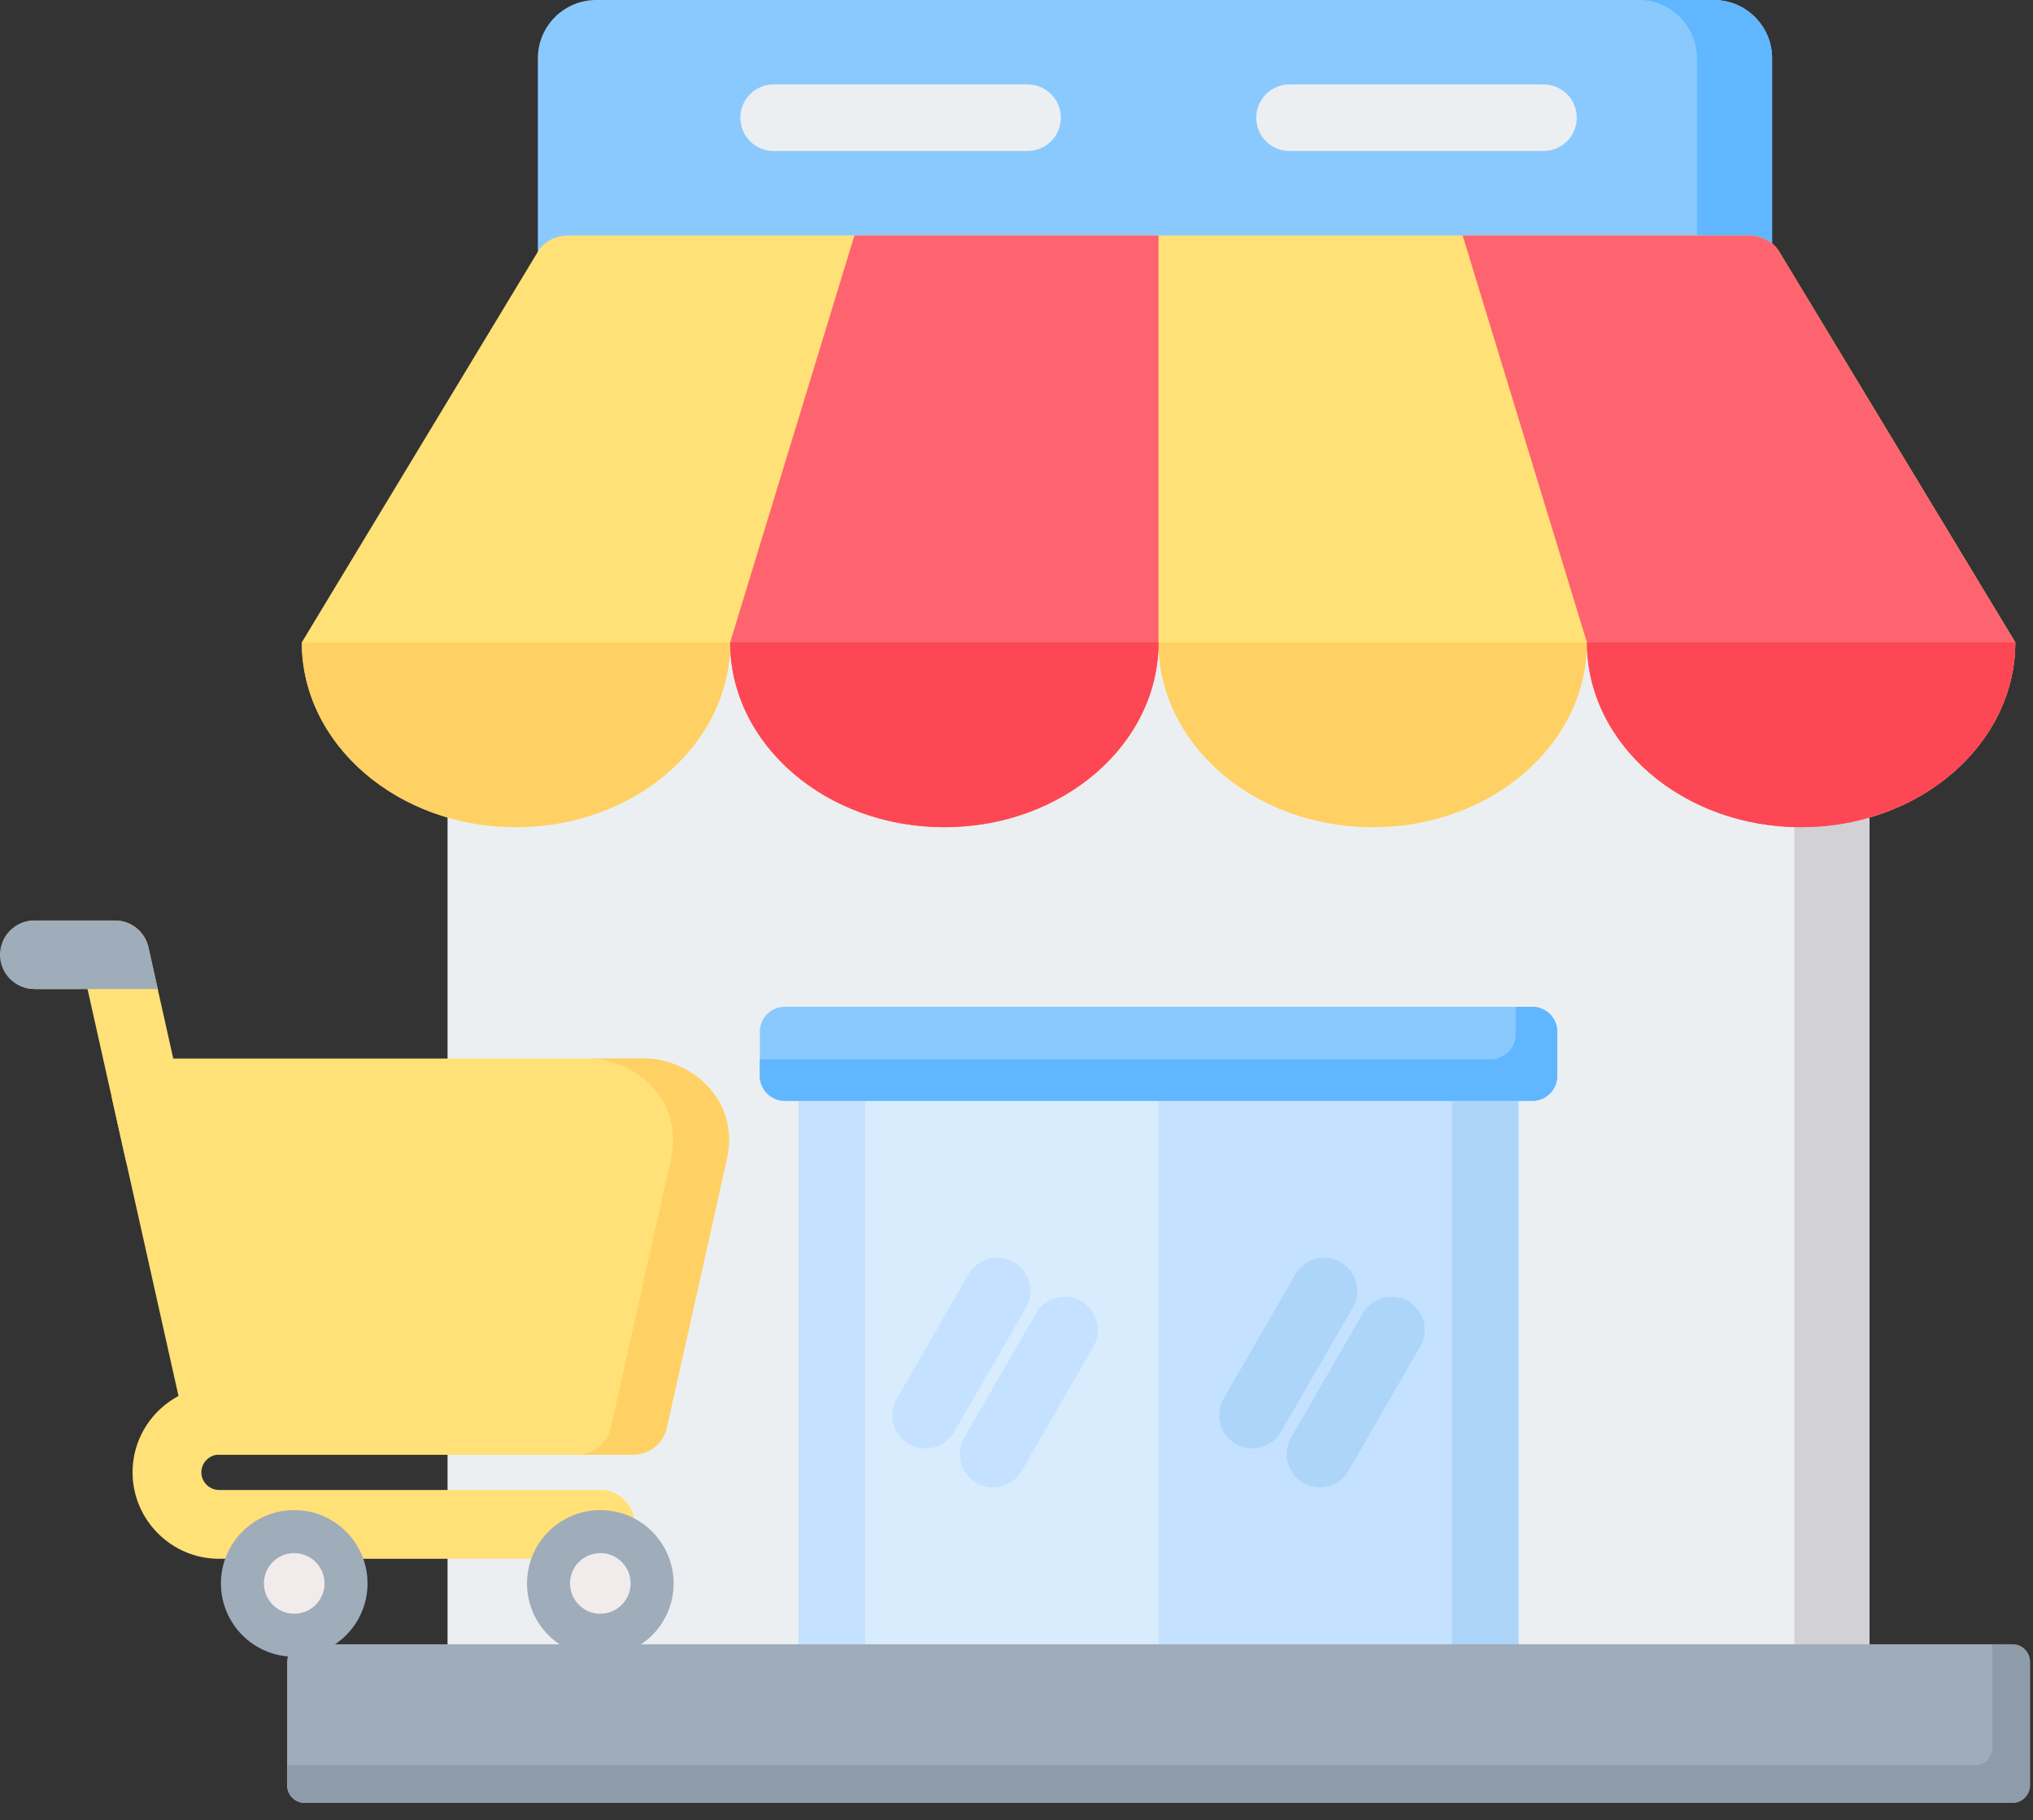 <svg width="105" height="94" viewBox="0 0 105 94" fill="none" xmlns="http://www.w3.org/2000/svg">
<rect x="0" y="0" width="105" height="94" fill="#333333" stroke="none"/>
<path fillRule="evenodd" clipRule="evenodd" d="M23.116 31.659H96.556V91.684H23.116V31.659Z" fill="#ECEFF1"/>
<path fillRule="evenodd" clipRule="evenodd" d="M92.677 31.659H96.557V91.684H92.677V31.659Z" fill="#D1D1D6"/>
<path fillRule="evenodd" clipRule="evenodd" d="M41.239 54.19H78.433V91.352H41.239V54.19Z" fill="#D8ECFE"/>
<path fillRule="evenodd" clipRule="evenodd" d="M41.24 55.214H44.677V89.909H41.24V55.214ZM50.031 65.801C50.261 65.411 50.635 65.128 51.073 65.013C51.511 64.898 51.976 64.961 52.368 65.187C52.759 65.414 53.045 65.787 53.163 66.224C53.282 66.66 53.222 67.126 52.998 67.519L49.279 73.962C49.049 74.352 48.675 74.635 48.237 74.75C47.799 74.865 47.334 74.802 46.942 74.575C46.551 74.348 46.265 73.976 46.147 73.539C46.028 73.102 46.088 72.636 46.312 72.243L50.031 65.801ZM53.516 67.813L49.797 74.255C49.573 74.648 49.513 75.114 49.631 75.551C49.75 75.987 50.036 76.36 50.427 76.587C50.819 76.814 51.284 76.876 51.722 76.761C52.16 76.647 52.534 76.363 52.764 75.973L56.483 69.532C56.704 69.138 56.761 68.674 56.642 68.239C56.524 67.804 56.238 67.433 55.848 67.207C55.458 66.981 54.994 66.918 54.558 67.031C54.121 67.145 53.747 67.425 53.516 67.813ZM59.837 55.214H75.988V89.909H59.837V55.214Z" fill="#C4E2FF"/>
<path fillRule="evenodd" clipRule="evenodd" d="M74.996 55.214H78.433V89.909H74.996V55.214ZM66.909 65.801C67.138 65.411 67.513 65.128 67.951 65.013C68.388 64.898 68.854 64.961 69.246 65.187C69.637 65.414 69.923 65.787 70.041 66.224C70.159 66.66 70.1 67.126 69.876 67.519L66.157 73.962C65.927 74.352 65.553 74.635 65.115 74.75C64.677 74.865 64.212 74.802 63.82 74.575C63.428 74.348 63.142 73.976 63.024 73.539C62.906 73.102 62.965 72.636 63.189 72.243L66.909 65.801ZM70.394 67.813L66.675 74.255C66.451 74.648 66.391 75.114 66.51 75.551C66.628 75.987 66.914 76.36 67.305 76.587C67.697 76.814 68.162 76.876 68.6 76.761C69.038 76.647 69.412 76.363 69.642 75.973L73.361 69.532C73.585 69.138 73.644 68.672 73.526 68.236C73.408 67.799 73.122 67.426 72.731 67.2C72.339 66.973 71.874 66.91 71.436 67.025C70.998 67.14 70.624 67.423 70.394 67.813Z" fill="#ADD5FA"/>
<path fillRule="evenodd" clipRule="evenodd" d="M40.531 51.996H79.142C79.851 51.996 80.431 52.576 80.431 53.285V55.566C80.431 56.275 79.852 56.855 79.142 56.855H40.531C39.822 56.855 39.242 56.275 39.242 55.566V53.285C39.242 52.576 39.822 51.996 40.531 51.996Z" fill="#8AC9FE"/>
<path fillRule="evenodd" clipRule="evenodd" d="M78.283 51.996H79.142C79.851 51.996 80.431 52.576 80.431 53.285V55.566C80.431 56.275 79.852 56.855 79.142 56.855H40.531C39.822 56.855 39.242 56.275 39.242 55.566V54.706H76.994C77.703 54.706 78.283 54.127 78.283 53.417V51.996Z" fill="#60B7FF"/>
<path fillRule="evenodd" clipRule="evenodd" d="M30.783 19.884H88.52C90.172 19.884 91.524 18.532 91.524 16.88V3.004C91.524 1.352 90.172 0 88.52 0H30.783C29.131 0 27.779 1.352 27.779 3.004V16.88C27.779 18.532 29.131 19.884 30.783 19.884Z" fill="#8AC9FE"/>
<path fillRule="evenodd" clipRule="evenodd" d="M84.64 19.884H88.519C90.172 19.884 91.524 18.532 91.524 16.88V3.004C91.524 1.352 90.172 0 88.519 0H84.64C86.292 0 87.644 1.352 87.644 3.004V16.88C87.644 18.532 86.292 19.884 84.64 19.884Z" fill="#60B7FF"/>
<path fillRule="evenodd" clipRule="evenodd" d="M66.601 7.798C66.145 7.798 65.708 7.617 65.386 7.295C65.063 6.972 64.882 6.535 64.882 6.079C64.882 5.624 65.063 5.186 65.386 4.864C65.708 4.542 66.145 4.361 66.601 4.361H79.718C80.173 4.361 80.611 4.542 80.933 4.864C81.255 5.186 81.436 5.624 81.436 6.079C81.436 6.535 81.255 6.972 80.933 7.295C80.611 7.617 80.173 7.798 79.718 7.798H66.601ZM39.955 7.798C39.499 7.798 39.062 7.617 38.74 7.295C38.417 6.972 38.236 6.535 38.236 6.079C38.236 5.624 38.417 5.186 38.74 4.864C39.062 4.542 39.499 4.361 39.955 4.361H53.072C53.527 4.361 53.965 4.542 54.287 4.864C54.609 5.186 54.79 5.624 54.79 6.079C54.79 6.535 54.609 6.972 54.287 7.295C53.965 7.617 53.527 7.798 53.072 7.798H39.955Z" fill="#ECEFF1"/>
<path fillRule="evenodd" clipRule="evenodd" d="M15.587 33.176L27.779 13.002C28.1 12.471 28.694 12.16 29.388 12.16H90.285C90.979 12.16 91.574 12.471 91.894 13.002L104.086 33.176C104.086 38.447 99.133 42.72 93.023 42.72C86.914 42.72 81.961 38.447 81.961 33.176C81.961 38.447 77.009 42.72 70.899 42.72C64.789 42.72 59.837 38.447 59.837 33.176C59.837 38.447 54.884 42.72 48.774 42.72C42.665 42.72 37.712 38.447 37.712 33.176C37.712 38.447 32.759 42.72 26.65 42.72C20.54 42.72 15.587 38.447 15.587 33.176Z" fill="#FFE177"/>
<path fillRule="evenodd" clipRule="evenodd" d="M26.649 42.72C32.759 42.72 37.712 38.447 37.712 33.176H15.587C15.587 37.381 18.74 40.951 23.117 42.223C24.226 42.546 25.414 42.72 26.649 42.72ZM59.836 33.176C59.836 38.447 64.789 42.72 70.899 42.72C77.008 42.72 81.961 38.447 81.961 33.176H59.836Z" fill="#FFD064"/>
<path fillRule="evenodd" clipRule="evenodd" d="M104.085 33.176L91.894 13.002C91.573 12.471 90.978 12.16 90.285 12.16H75.541L81.961 33.176C81.961 38.447 86.913 42.721 93.023 42.721C94.258 42.721 95.447 42.546 96.556 42.223C100.933 40.951 104.085 37.381 104.085 33.176ZM48.774 42.72C54.883 42.72 59.836 38.447 59.836 33.176V12.16H44.13L37.711 33.176C37.711 38.447 42.664 42.72 48.774 42.72Z" fill="#FE646F"/>
<path fillRule="evenodd" clipRule="evenodd" d="M81.961 33.176C81.961 38.447 86.913 42.72 93.023 42.72C94.258 42.72 95.447 42.546 96.556 42.223C100.933 40.951 104.085 37.381 104.085 33.176H81.961ZM48.774 42.72C54.883 42.72 59.836 38.447 59.836 33.176H37.711C37.711 38.447 42.664 42.72 48.774 42.72Z" fill="#FD4755"/>
<path fillRule="evenodd" clipRule="evenodd" d="M15.736 84.92H103.936C104.177 84.92 104.407 85.016 104.577 85.186C104.747 85.356 104.843 85.587 104.844 85.827V92.205C104.843 92.446 104.747 92.676 104.577 92.846C104.407 93.016 104.177 93.112 103.936 93.113H15.736C15.495 93.112 15.265 93.016 15.095 92.846C14.925 92.676 14.829 92.446 14.829 92.205V85.827C14.829 85.587 14.925 85.356 15.095 85.186C15.265 85.016 15.495 84.92 15.736 84.92Z" fill="#9FACBA"/>
<path fillRule="evenodd" clipRule="evenodd" d="M102.904 84.92H103.936C104.177 84.92 104.407 85.016 104.577 85.186C104.747 85.356 104.843 85.587 104.844 85.827V92.205C104.843 92.446 104.747 92.676 104.577 92.846C104.407 93.016 104.177 93.112 103.936 93.113H15.736C15.495 93.112 15.265 93.016 15.095 92.846C14.925 92.676 14.829 92.446 14.829 92.205V91.173H101.997C102.237 91.172 102.468 91.077 102.638 90.907C102.808 90.737 102.903 90.506 102.904 90.266V84.92Z" fill="#8D9CA8"/>
<path fillRule="evenodd" clipRule="evenodd" d="M31.005 76.952C31.476 76.952 31.928 77.139 32.261 77.472C32.594 77.805 32.782 78.257 32.782 78.728C32.782 79.199 32.594 79.651 32.261 79.984C31.928 80.317 31.476 80.505 31.005 80.505H11.312C10.083 80.505 8.966 80.003 8.158 79.194C7.349 78.386 6.847 77.269 6.847 76.039C6.847 74.809 7.349 73.693 8.158 72.884C8.966 72.076 10.083 71.574 11.312 71.574H30.717C31.188 71.574 31.64 71.761 31.973 72.094C32.306 72.427 32.493 72.879 32.493 73.35C32.493 73.821 32.306 74.273 31.973 74.606C31.64 74.939 31.188 75.126 30.717 75.126H11.312C11.063 75.126 10.835 75.23 10.669 75.396C10.503 75.562 10.4 75.79 10.4 76.039C10.4 76.288 10.503 76.516 10.669 76.682C10.753 76.767 10.854 76.835 10.964 76.881C11.074 76.927 11.193 76.951 11.312 76.952H31.005Z" fill="#FFE177"/>
<path fillRule="evenodd" clipRule="evenodd" d="M37.535 59.883L34.438 73.732C34.351 74.125 34.132 74.477 33.818 74.73C33.504 74.982 33.113 75.12 32.71 75.12V75.126H11.313C10.882 75.126 10.465 74.969 10.141 74.685C9.817 74.401 9.608 74.009 9.551 73.581L5.805 56.827C5.748 56.568 5.749 56.3 5.81 56.042C5.87 55.785 5.987 55.543 6.153 55.337C6.319 55.13 6.529 54.964 6.768 54.849C7.006 54.735 7.268 54.675 7.533 54.675V54.669H33.359C33.615 54.669 33.904 54.704 34.213 54.773C34.986 54.946 35.825 55.364 36.471 56.018C37.166 56.723 37.654 57.682 37.654 58.885C37.654 59.185 37.616 59.517 37.535 59.883Z" fill="#FFE177"/>
<path fillRule="evenodd" clipRule="evenodd" d="M37.535 59.883L34.438 73.732C34.351 74.125 34.133 74.477 33.818 74.73C33.504 74.982 33.113 75.12 32.71 75.12V75.126H29.827V75.12C30.23 75.12 30.62 74.982 30.935 74.73C31.249 74.477 31.468 74.125 31.554 73.732L34.651 59.883C34.733 59.517 34.771 59.185 34.771 58.885C34.771 57.682 34.283 56.723 33.587 56.018C32.942 55.364 32.103 54.946 31.33 54.773C31.025 54.705 30.741 54.67 30.488 54.669H33.359C33.615 54.669 33.904 54.704 34.213 54.773C34.986 54.946 35.825 55.364 36.471 56.018C37.166 56.723 37.654 57.682 37.654 58.885C37.654 59.185 37.617 59.517 37.535 59.883Z" fill="#FFD064"/>
<path fillRule="evenodd" clipRule="evenodd" d="M9.938 59.095C9.991 59.323 9.999 59.559 9.961 59.791C9.922 60.022 9.838 60.243 9.713 60.441C9.588 60.639 9.425 60.811 9.234 60.946C9.042 61.081 8.826 61.176 8.597 61.227C8.368 61.277 8.131 61.282 7.901 61.24C7.67 61.199 7.45 61.112 7.253 60.984C7.057 60.857 6.887 60.692 6.755 60.498C6.623 60.305 6.53 60.087 6.483 59.858L4.52 51.079H1.772C1.307 51.072 0.864 50.882 0.538 50.551C0.212 50.22 0.03 49.774 0.03 49.31C0.03 48.845 0.212 48.399 0.538 48.068C0.864 47.737 1.307 47.547 1.772 47.54H5.907C6.315 47.533 6.713 47.668 7.033 47.921C7.354 48.174 7.577 48.529 7.665 48.928L9.938 59.095Z" fill="#FFE177"/>
<path fillRule="evenodd" clipRule="evenodd" d="M1.767 51.079C1.298 51.078 0.848 50.891 0.516 50.559C0.185 50.227 -0.001 49.776 1.88088e-06 49.307C0.001 48.838 0.188 48.388 0.52 48.057C0.852 47.725 1.303 47.539 1.772 47.54H5.907C6.315 47.533 6.713 47.668 7.033 47.921C7.354 48.174 7.577 48.529 7.665 48.928L8.146 51.079H4.519H1.767ZM15.196 77.992C17.287 77.992 18.982 79.687 18.982 81.778C18.982 83.868 17.287 85.563 15.196 85.563C13.106 85.563 11.411 83.868 11.411 81.778C11.411 79.687 13.106 77.992 15.196 77.992ZM31.005 77.992C33.096 77.992 34.791 79.687 34.791 81.778C34.791 83.868 33.096 85.563 31.005 85.563C28.915 85.563 27.219 83.868 27.219 81.778C27.219 79.687 28.915 77.992 31.005 77.992Z" fill="#9FACBA"/>
<path fillRule="evenodd" clipRule="evenodd" d="M15.196 80.212C14.331 80.212 13.631 80.913 13.631 81.778C13.631 82.642 14.331 83.343 15.196 83.343C16.061 83.343 16.761 82.642 16.761 81.778C16.761 80.912 16.061 80.212 15.196 80.212ZM31.005 80.212C30.14 80.212 29.44 80.912 29.44 81.777C29.44 82.642 30.14 83.343 31.005 83.343C31.87 83.343 32.57 82.642 32.57 81.777C32.57 80.912 31.87 80.212 31.005 80.212Z" fill="#F2EBEB"/>
</svg>
